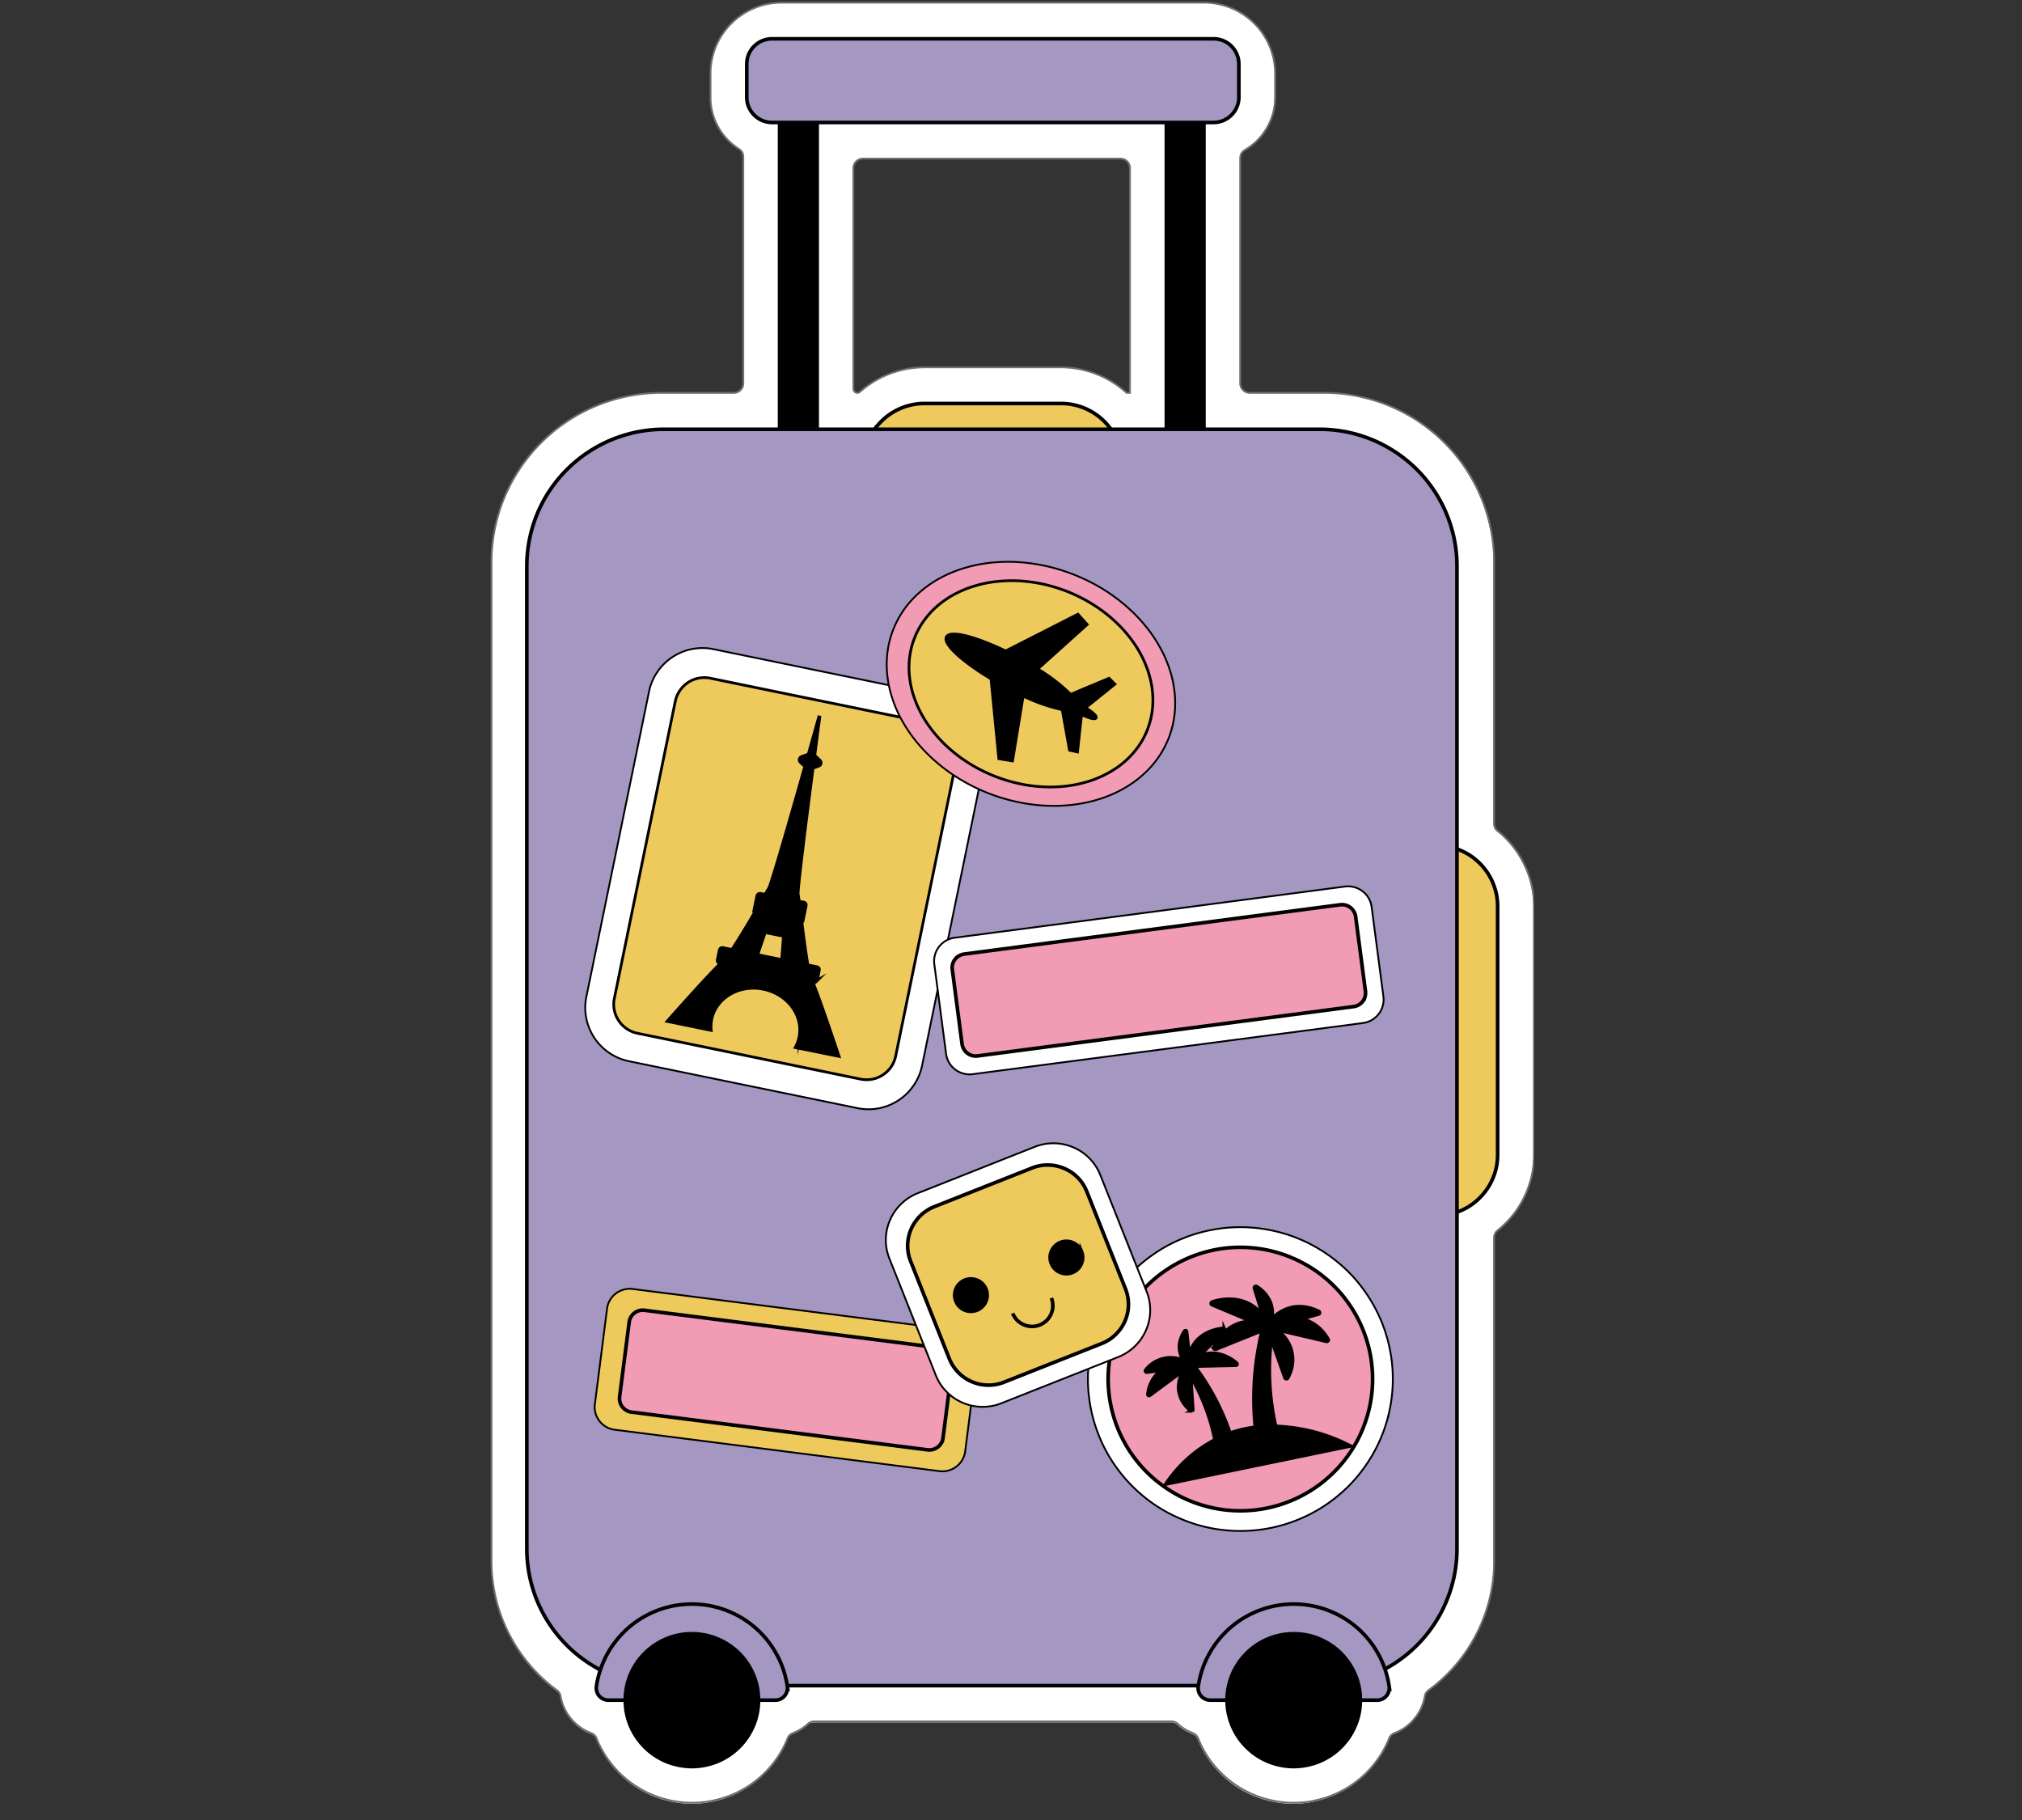 <svg xmlns="http://www.w3.org/2000/svg" width="200" height="180" version="1.0" viewBox="0 0 150 135"><rect x="0" y="0" width="150" height="135" fill="#333333" stroke="none"/><defs><clipPath id="a"><path d="M36.383 0h77.426v134H36.383Zm0 0"/></clipPath><clipPath id="b"><path d="M36.383 0h77.426v134.008H36.383Zm0 0"/></clipPath><clipPath id="c"><path d="M93 58h20.809v37H93Zm0 0"/></clipPath><clipPath id="d"><path d="M36.383 28H112v101H36.383Zm0 0"/></clipPath><clipPath id="e"><path d="M42 117h19v17.008H42Zm0 0"/></clipPath><clipPath id="f"><path d="M87 117h18v17.008H87Zm0 0"/></clipPath></defs><g clip-path="url(#a)"><path fill="#fff" d="M110.797 61.133v-19.39a12.617 12.617 0 0 0-.961-4.817 12.463 12.463 0 0 0-2.734-4.082 12.684 12.684 0 0 0-4.094-2.73 12.707 12.707 0 0 0-4.832-.957H92.68a.684.684 0 0 1-.5-.208.675.675 0 0 1-.207-.5V11.74c0-.266.113-.47.34-.606a4.481 4.481 0 0 0 1.644-1.664c.402-.7.602-1.453.602-2.258V5.46a5.286 5.286 0 0 0-.887-2.922 5.122 5.122 0 0 0-.656-.797 5.122 5.122 0 0 0-.797-.656 5.52 5.52 0 0 0-.91-.488 5.296 5.296 0 0 0-2.02-.402H57.977c-.348 0-.692.034-1.032.1a5.07 5.07 0 0 0-.988.302 5.359 5.359 0 0 0-1.715 1.14c-.242.246-.46.512-.656.797a5.52 5.52 0 0 0-.488.91c-.133.32-.23.653-.297.989-.07.34-.102.683-.102 1.027v1.75c0 .777.184 1.508.559 2.191.375.68.894 1.23 1.55 1.653a.648.648 0 0 1 .32.59v16.804a.67.67 0 0 1-.206.5.684.684 0 0 1-.5.207h-5.344a12.697 12.697 0 0 0-4.828.957 12.594 12.594 0 0 0-5.664 4.637c-.461.688-.848 1.414-1.168 2.176-.316.765-.555 1.55-.715 2.363a12.321 12.321 0 0 0-.242 2.453v74.137c0 .933.113 1.851.328 2.758.219.902.54 1.773.961 2.601a11.92 11.92 0 0 0 1.535 2.317c.602.71 1.278 1.343 2.031 1.894.145.11.235.25.266.43.11.625.367 1.183.773 1.676.403.488.907.847 1.5 1.07.192.078.325.21.399.402a7.54 7.54 0 0 0 1.144 1.942 7.533 7.533 0 0 0 1.664 1.523 7.556 7.556 0 0 0 2.036.969 7.592 7.592 0 0 0 4.465 0 7.636 7.636 0 0 0 2.039-.969 7.71 7.71 0 0 0 1.664-1.523c.476-.59.859-1.239 1.14-1.942a.686.686 0 0 1 .399-.402c.422-.16.797-.39 1.129-.695a.675.675 0 0 1 .457-.168h26.48a.65.65 0 0 1 .457.168c.332.304.711.535 1.129.695.191.078.324.21.398.402a7.528 7.528 0 0 0 1.141 1.942 7.71 7.71 0 0 0 1.664 1.523 7.636 7.636 0 0 0 2.04.969 7.585 7.585 0 0 0 4.464 0 7.636 7.636 0 0 0 2.04-.969 7.601 7.601 0 0 0 1.66-1.523 7.54 7.54 0 0 0 1.144-1.942.693.693 0 0 1 .402-.402 3.488 3.488 0 0 0 1.485-1.078 3.49 3.49 0 0 0 .761-1.668.653.653 0 0 1 .27-.43 11.911 11.911 0 0 0 3.574-4.207c.422-.832.742-1.699.965-2.605.219-.907.328-1.825.332-2.758V91.844a.666.666 0 0 1 .27-.54 7.13 7.13 0 0 0 1.972-2.492c.473-.98.711-2.011.715-3.097v-18.45a7.102 7.102 0 0 0-.715-3.097 7.166 7.166 0 0 0-1.973-2.492.679.679 0 0 1-.27-.543Zm-46.793-49.36H83.09a.68.68 0 0 1 .5.204.69.69 0 0 1 .207.5v16.68h-.254a7.162 7.162 0 0 0-2.258-1.403 7.284 7.284 0 0 0-2.613-.492H68.57a7.264 7.264 0 0 0-2.562.472 7.14 7.14 0 0 0-2.227 1.348.268.268 0 0 1-.191.074.286.286 0 0 1-.211-.086.286.286 0 0 1-.086-.21V12.476c0-.196.07-.36.207-.5a.696.696 0 0 1 .504-.204Zm0 0"/></g><g clip-path="url(#b)"><path fill="none" stroke="#6d6e71" stroke-miterlimit="10" stroke-width=".5" d="M277 227.656v-72.31c0-3.074-.305-6.133-.901-9.149a46.698 46.698 0 0 0-2.674-8.813 47.754 47.754 0 0 0-4.33-8.114 46.453 46.453 0 0 0-5.84-7.109 46.52 46.52 0 0 0-7.12-5.841 47.14 47.14 0 0 0-8.108-4.341 47.148 47.148 0 0 0-17.974-3.569H209.61a2.542 2.542 0 0 1-1.86-.772 2.522 2.522 0 0 1-.77-1.865V43.455c0-.99.421-1.748 1.264-2.258 2.586-1.53 4.635-3.598 6.117-6.205 1.497-2.608 2.238-5.42 2.238-8.42v-6.526c0-1.282-.13-2.564-.378-3.817a19.25 19.25 0 0 0-1.119-3.685 18.981 18.981 0 0 0-1.801-3.394 19.09 19.09 0 0 0-2.441-2.972 19.062 19.062 0 0 0-2.965-2.447 20.516 20.516 0 0 0-3.385-1.821 21.589 21.589 0 0 0-3.69-1.122 19.651 19.651 0 0 0-3.822-.379H80.526c-1.293 0-2.572.131-3.836.38a18.82 18.82 0 0 0-3.676 1.12 19.095 19.095 0 0 0-3.4 1.822 19.944 19.944 0 0 0-2.978 2.432c-.901.918-1.715 1.909-2.441 2.972a20.603 20.603 0 0 0-1.817 3.394 19.523 19.523 0 0 0-1.104 3.686 18.926 18.926 0 0 0-.378 3.83v6.527c0 2.899.683 5.623 2.078 8.172 1.395 2.535 3.327 4.589 5.768 6.162.8.51 1.206 1.238 1.192 2.2v62.667c0 .729-.247 1.355-.77 1.865a2.542 2.542 0 0 1-1.86.772H47.427c-3.08 0-6.132.306-9.154.903a46.806 46.806 0 0 0-16.927 7.007 46.253 46.253 0 0 0-7.105 5.841 46.453 46.453 0 0 0-5.841 7.11 47.825 47.825 0 0 0-4.345 8.113 46.656 46.656 0 0 0-2.659 8.813c-.61 3.016-.9 6.075-.9 9.148v276.47c0 3.481.42 6.904 1.22 10.284a44.435 44.435 0 0 0 3.574 9.702 44.464 44.464 0 0 0 5.71 8.638 43.478 43.478 0 0 0 7.556 7.065c.538.408.872.932.988 1.602a13.263 13.263 0 0 0 2.877 6.25 13.088 13.088 0 0 0 5.58 3.991c.712.291 1.206.787 1.482 1.5a28.137 28.137 0 0 0 4.257 7.24 28.045 28.045 0 0 0 6.19 5.682 28.074 28.074 0 0 0 7.57 3.612 28.173 28.173 0 0 0 16.607 0 28.37 28.37 0 0 0 7.585-3.612 28.707 28.707 0 0 0 6.19-5.682 28.088 28.088 0 0 0 4.242-7.24c.277-.713.77-1.209 1.483-1.5a12.92 12.92 0 0 0 4.199-2.593 2.507 2.507 0 0 1 1.7-.626h98.498a2.414 2.414 0 0 1 1.7.626 13.075 13.075 0 0 0 4.2 2.593c.711.291 1.205.787 1.481 1.5a28.088 28.088 0 0 0 4.243 7.24 28.707 28.707 0 0 0 6.19 5.682 28.37 28.37 0 0 0 7.584 3.612 28.149 28.149 0 0 0 16.608 0 28.37 28.37 0 0 0 7.585-3.612 28.3 28.3 0 0 0 6.175-5.682 28.137 28.137 0 0 0 4.257-7.24c.276-.713.785-1.209 1.497-1.5a12.976 12.976 0 0 0 5.521-4.02 13.032 13.032 0 0 0 2.833-6.22c.117-.67.45-1.195 1.003-1.603a44.635 44.635 0 0 0 7.57-7.065 44.428 44.428 0 0 0 5.725-8.624 45.358 45.358 0 0 0 3.589-9.716A44.546 44.546 0 0 0 277 431.815v-89.632c.014-.83.348-1.5 1.002-2.01 3.139-2.55 5.594-5.638 7.338-9.294a26.54 26.54 0 0 0 2.659-11.552v-68.8a26.54 26.54 0 0 0-2.66-11.552 26.711 26.711 0 0 0-7.337-9.294c-.654-.524-.988-1.194-1.002-2.025ZM102.946 43.586h70.993c.727 0 1.351.248 1.86.758.508.524.77 1.136.77 1.864v62.202h-.945a26.63 26.63 0 0 0-8.398-5.23 27.033 27.033 0 0 0-9.72-1.835H119.93a26.96 26.96 0 0 0-9.531 1.763 26.548 26.548 0 0 0-8.282 5.025.997.997 0 0 1-.712.277c-.305 0-.567-.102-.785-.32a1.067 1.067 0 0 1-.32-.787V46.208c0-.728.262-1.34.77-1.864a2.585 2.585 0 0 1 1.875-.758Zm0 0" transform="matrix(.269 0 0 .268 36.328 .086)"/></g><path fill="#eeca5c" d="M101.918 62.75h4.605a4.49 4.49 0 0 1 1.735.344c.277.113.535.25.785.414a4.57 4.57 0 0 1 1.25 1.25 4.522 4.522 0 0 1 .762 2.508v18.441a4.479 4.479 0 0 1-1.328 3.195c-.207.211-.438.399-.684.563a4.583 4.583 0 0 1-1.633.676 4.804 4.804 0 0 1-.887.086h-4.605a4.56 4.56 0 0 1-2.52-.762 4.474 4.474 0 0 1-.683-.563 4.567 4.567 0 0 1-.984-1.465 4.612 4.612 0 0 1-.258-.847 4.795 4.795 0 0 1-.086-.883V67.266a4.522 4.522 0 0 1 .344-1.727c.117-.277.253-.535.421-.781.164-.25.352-.477.563-.688.21-.207.437-.394.683-.562a4.713 4.713 0 0 1 1.637-.672 4.45 4.45 0 0 1 .883-.086Zm0 0"/><g clip-path="url(#c)"><path fill="none" stroke="#000" stroke-miterlimit="10" d="M243.973 233.687h17.131c1.119 0 2.209.102 3.298.32 1.075.22 2.136.525 3.153.962 1.032.423 1.99.932 2.92 1.544a17.72 17.72 0 0 1 2.544 2.098 17.036 17.036 0 0 1 2.106 2.564c.61.917 1.134 1.879 1.555 2.913.421 1.02.741 2.069.959 3.161.218 1.078.32 2.17.32 3.278v68.771a16.744 16.744 0 0 1-1.279 6.453 16.975 16.975 0 0 1-1.555 2.914 17.675 17.675 0 0 1-2.106 2.55 15.977 15.977 0 0 1-2.543 2.097 17.034 17.034 0 0 1-6.074 2.52c-1.09.204-2.18.32-3.298.32h-17.13a17.67 17.67 0 0 1-3.285-.32 16.93 16.93 0 0 1-3.167-.962 17.592 17.592 0 0 1-2.92-1.558 16.65 16.65 0 0 1-2.543-2.098 16.675 16.675 0 0 1-2.093-2.55 17.045 17.045 0 0 1-1.569-2.913 17.231 17.231 0 0 1-.959-3.16 17.926 17.926 0 0 1-.32-3.293v-68.771c0-1.107.117-2.2.32-3.278.218-1.092.538-2.141.96-3.16a16.516 16.516 0 0 1 1.568-2.914 16.11 16.11 0 0 1 2.093-2.564 18.555 18.555 0 0 1 2.542-2.098 17.515 17.515 0 0 1 2.92-1.544 15.91 15.91 0 0 1 3.168-.961c1.076-.219 2.18-.32 3.284-.32Zm0 0" transform="matrix(.269 0 0 .268 36.328 .086)"/></g><path fill="#eeca5c" stroke="#000" stroke-miterlimit="10" d="M119.931 111.353h37.618c1.105 0 2.209.102 3.284.32 1.09.219 2.136.539 3.168.961 1.017.423 1.99.947 2.906 1.56.93.611 1.772 1.31 2.557 2.097a16 16 0 0 1 2.092 2.55 16.023 16.023 0 0 1 1.555 2.912c.436 1.02.755 2.069.959 3.162a16.65 16.65 0 0 1 .334 3.292v3.015c0 1.107-.116 2.2-.334 3.292a15.511 15.511 0 0 1-.96 3.161 15.9 15.9 0 0 1-1.554 2.9 16.11 16.11 0 0 1-2.092 2.563 17.846 17.846 0 0 1-2.557 2.098 17.971 17.971 0 0 1-2.906 1.558 16.163 16.163 0 0 1-3.168.947c-1.075.219-2.18.335-3.284.335h-37.618c-1.104 0-2.208-.116-3.283-.335a15.872 15.872 0 0 1-3.168-.947 17.971 17.971 0 0 1-2.906-1.558 17.846 17.846 0 0 1-2.557-2.098 16.11 16.11 0 0 1-2.093-2.564 15.9 15.9 0 0 1-1.554-2.899 15.511 15.511 0 0 1-.96-3.16 16.76 16.76 0 0 1-.333-3.293v-3.015c0-1.107.116-2.214.334-3.292.203-1.093.523-2.142.959-3.162.421-1.02.93-1.995 1.554-2.913a16 16 0 0 1 2.093-2.55 16.086 16.086 0 0 1 2.557-2.097 16.903 16.903 0 0 1 2.906-1.559 16.93 16.93 0 0 1 3.168-.961c1.075-.218 2.179-.32 3.283-.32Zm0 0" transform="matrix(.269 0 0 .268 36.328 .086)"/><path stroke="#000" stroke-miterlimit="10" d="M79.945 24.795h10.36v334.01h-10.36ZM186.61 24.795h10.359v334.01h-10.36Zm0 0" transform="matrix(.269 0 0 .268 36.328 .086)"/><path fill="#a498c3" d="M108.11 42v72.922a10.136 10.136 0 0 1-.777 3.887 10.163 10.163 0 0 1-5.512 5.5 10.46 10.46 0 0 1-1.91.578c-.657.129-1.321.195-1.99.195H49.337c-.672 0-1.332-.066-1.988-.195a10.161 10.161 0 0 1-3.672-1.52 10.188 10.188 0 0 1-2.813-2.8 10.125 10.125 0 0 1-1.715-5.645V42a10.213 10.213 0 0 1 .773-3.89c.259-.618.571-1.204.942-1.758a10.188 10.188 0 0 1 2.813-2.801 10.161 10.161 0 0 1 5.66-1.715h48.586c.668 0 1.332.066 1.988.195a10.46 10.46 0 0 1 1.91.578c.618.258 1.203.57 1.762.942a10.163 10.163 0 0 1 4.527 8.45Zm0 0"/><g clip-path="url(#d)"><path fill="none" stroke="#000" stroke-miterlimit="10" d="M2.777 164.007h271.939c2.476 0 4.953.247 7.385.726a37.87 37.87 0 0 1 7.109 2.165 37.34 37.34 0 0 1 6.555 3.502 37.878 37.878 0 0 1 5.74 4.708 37.84 37.84 0 0 1 4.705 5.739 38.848 38.848 0 0 1 3.51 6.553 38.833 38.833 0 0 1 2.156 7.105 38.23 38.23 0 0 1 .729 7.396v180.723c0 2.5-.248 4.955-.729 7.396a38.833 38.833 0 0 1-2.156 7.105 37.763 37.763 0 0 1-3.51 6.553 37.14 37.14 0 0 1-4.705 5.74 37.972 37.972 0 0 1-5.74 4.721 38.328 38.328 0 0 1-6.555 3.502 37.828 37.828 0 0 1-7.109 2.15 38.22 38.22 0 0 1-7.385.727H2.776c-2.49 0-4.952-.247-7.4-.727a38.157 38.157 0 0 1-7.108-2.15 38.328 38.328 0 0 1-6.555-3.502 38 38 0 0 1-10.445-10.462 37.763 37.763 0 0 1-3.51-6.552 38.833 38.833 0 0 1-2.157-7.105 38.118 38.118 0 0 1-.728-7.396V201.9c0-2.485.248-4.955.728-7.396a38.833 38.833 0 0 1 2.156-7.105 38.848 38.848 0 0 1 3.511-6.553 38.734 38.734 0 0 1 4.705-5.74 37.878 37.878 0 0 1 5.74-4.707 37.34 37.34 0 0 1 6.555-3.502 38.202 38.202 0 0 1 7.109-2.165c2.447-.48 4.909-.726 7.4-.726Zm0 0" transform="matrix(0 .268 -.269 0 152.201 41.255)"/></g><path fill="#a498c3" stroke="#000" stroke-miterlimit="10" d="M77.896 10.417H199.6c.93 0 1.816.175 2.673.524.858.35 1.628.86 2.282 1.515a6.833 6.833 0 0 1 1.51 2.273c.364.86.538 1.748.538 2.68v9.177c0 .918-.174 1.821-.537 2.666a6.833 6.833 0 0 1-1.511 2.273 7.144 7.144 0 0 1-2.282 1.53 6.996 6.996 0 0 1-2.673.524H77.896a7.07 7.07 0 0 1-2.688-.525 7.082 7.082 0 0 1-2.266-1.53 7.102 7.102 0 0 1-1.526-2.272 6.973 6.973 0 0 1-.523-2.666V17.41c0-.932.174-1.82.523-2.68a7.102 7.102 0 0 1 1.526-2.273 6.813 6.813 0 0 1 2.266-1.515 7.07 7.07 0 0 1 2.688-.524ZM78.783 470.243c.48 0 .944-.102 1.38-.306.436-.204.814-.48 1.133-.845.32-.364.538-.787.683-1.253.13-.466.175-.932.102-1.413a27.89 27.89 0 0 0-1.09-4.603 26.21 26.21 0 0 0-1.903-4.341 26.62 26.62 0 0 0-2.63-3.948 28.06 28.06 0 0 0-3.298-3.409 26.763 26.763 0 0 0-3.836-2.767 26.895 26.895 0 0 0-4.287-2.04 26.131 26.131 0 0 0-4.562-1.252 26.978 26.978 0 0 0-4.722-.423c-1.584 0-3.153.146-4.723.423-1.554.276-3.08.699-4.562 1.252a27.355 27.355 0 0 0-4.272 2.04 27.738 27.738 0 0 0-3.85 2.767 27.937 27.937 0 0 0-3.284 3.41 26.71 26.71 0 0 0-2.644 3.947 26.146 26.146 0 0 0-1.89 4.34 26.537 26.537 0 0 0-1.104 4.604c-.058.48-.029.962.117 1.413.13.466.363.889.683 1.253.32.364.697.64 1.133.845.436.204.9.306 1.38.306Zm0 0" transform="matrix(.269 0 0 .268 36.328 .086)"/><path d="M56.258 126.184a4.947 4.947 0 0 1-.375 1.886 5.106 5.106 0 0 1-.457.852 4.868 4.868 0 0 1-1.364 1.36c-.269.179-.554.331-.851.456a5.094 5.094 0 0 1-1.89.375 5.094 5.094 0 0 1-1.895-.375 5.106 5.106 0 0 1-.852-.457 4.898 4.898 0 0 1-1.363-1.36 4.862 4.862 0 0 1-.832-2.738 4.947 4.947 0 0 1 .375-1.886 4.957 4.957 0 0 1 1.82-2.211c.27-.18.555-.332.852-.457a4.957 4.957 0 0 1 5.387 1.07 4.957 4.957 0 0 1 1.352 2.523c.062.317.093.637.093.962Zm0 0"/><g clip-path="url(#e)"><path fill="none" stroke="#000" stroke-miterlimit="10" d="M74.133 470.243c0 1.209-.116 2.403-.349 3.583a18.166 18.166 0 0 1-1.046 3.453 19.056 19.056 0 0 1-1.7 3.175 18.227 18.227 0 0 1-5.07 5.07 18.976 18.976 0 0 1-3.168 1.704 18.911 18.911 0 0 1-3.458 1.034 18.368 18.368 0 0 1-3.575.364c-1.22 0-2.412-.13-3.589-.364a18.911 18.911 0 0 1-3.458-1.034 18.976 18.976 0 0 1-3.167-1.704 18.227 18.227 0 0 1-5.071-5.07 19.056 19.056 0 0 1-1.7-3.175 18.165 18.165 0 0 1-1.046-3.453 18.494 18.494 0 0 1-.35-3.583c0-1.21.117-2.404.35-3.584.232-1.194.58-2.33 1.046-3.452a18.5 18.5 0 0 1 1.7-3.176 17.47 17.47 0 0 1 2.28-2.782 18.227 18.227 0 0 1 2.79-2.287 18.976 18.976 0 0 1 3.168-1.705 17.876 17.876 0 0 1 3.458-1.048 18.393 18.393 0 0 1 3.59-.35 18.355 18.355 0 0 1 7.032 1.398 18.976 18.976 0 0 1 3.167 1.705 18.227 18.227 0 0 1 2.79 2.287 17.47 17.47 0 0 1 2.281 2.782 18.5 18.5 0 0 1 1.7 3.176 17.852 17.852 0 0 1 1.046 3.452c.233 1.18.349 2.375.349 3.584Zm0 0" transform="matrix(.269 0 0 .268 36.328 .086)"/></g><path fill="#a498c3" stroke="#000" stroke-miterlimit="10" d="M244.743 470.243c.494 0 .945-.102 1.395-.306.436-.204.814-.48 1.133-.845.32-.364.538-.787.683-1.253.131-.466.16-.932.102-1.413a26.537 26.537 0 0 0-1.104-4.603 26.146 26.146 0 0 0-1.89-4.341 26.71 26.71 0 0 0-2.644-3.948 27.937 27.937 0 0 0-3.283-3.409 27.738 27.738 0 0 0-3.85-2.767 27.355 27.355 0 0 0-4.272-2.04 26.131 26.131 0 0 0-4.563-1.252 27.104 27.104 0 0 0-4.722-.423c-1.584 0-3.168.146-4.722.423-1.555.276-3.08.699-4.563 1.252a26.895 26.895 0 0 0-4.286 2.04 26.763 26.763 0 0 0-3.836 2.767 28.06 28.06 0 0 0-3.298 3.41 26.62 26.62 0 0 0-2.63 3.947 26.21 26.21 0 0 0-1.904 4.34 27.89 27.89 0 0 0-1.09 4.604c-.072.48-.028.962.102 1.413.146.466.378.889.683 1.253.32.364.698.64 1.134.845.45.204.915.306 1.395.306Zm0 0" transform="matrix(.269 0 0 .268 36.328 .086)"/><path d="M100.879 126.184a4.947 4.947 0 0 1-.375 1.886 5.106 5.106 0 0 1-.457.852 4.898 4.898 0 0 1-1.363 1.36c-.27.179-.555.331-.856.456a5.148 5.148 0 0 1-1.89.375 5.148 5.148 0 0 1-1.89-.375 4.992 4.992 0 0 1-.857-.457c-.27-.18-.52-.383-.746-.613a4.893 4.893 0 0 1-1.074-1.598c-.121-.3-.215-.61-.281-.925a4.947 4.947 0 0 1 .281-2.848c.125-.3.277-.582.457-.852s.387-.52.617-.746c.227-.23.477-.433.746-.613a4.992 4.992 0 0 1 1.782-.738 5.017 5.017 0 0 1 1.93 0 4.992 4.992 0 0 1 2.531 1.352 4.909 4.909 0 0 1 1.07 1.597 4.947 4.947 0 0 1 .375 1.887Zm0 0"/><g clip-path="url(#f)"><path fill="none" stroke="#000" stroke-miterlimit="10" d="M240.108 470.243c0 1.209-.116 2.403-.348 3.583a18.165 18.165 0 0 1-1.047 3.453 19.056 19.056 0 0 1-1.7 3.175 19.035 19.035 0 0 1-2.28 2.783 18.554 18.554 0 0 1-5.972 3.991 19.111 19.111 0 0 1-3.444 1.034 18.632 18.632 0 0 1-3.59.364c-1.205 0-2.397-.13-3.588-.364a19.111 19.111 0 0 1-3.444-1.034 18.554 18.554 0 0 1-3.182-1.704 17.444 17.444 0 0 1-2.775-2.287 18.237 18.237 0 0 1-2.296-2.783 19.056 19.056 0 0 1-1.7-3.175c-.45-1.122-.799-2.273-1.046-3.453a18.494 18.494 0 0 1-.348-3.583c0-1.21.116-2.404.348-3.584.247-1.194.596-2.33 1.046-3.452a18.5 18.5 0 0 1 1.7-3.176 17.558 17.558 0 0 1 2.296-2.782 17.444 17.444 0 0 1 2.775-2.287 18.554 18.554 0 0 1 3.182-1.705 18.05 18.05 0 0 1 3.444-1.048 18.614 18.614 0 0 1 7.178 0 18.05 18.05 0 0 1 3.443 1.048 18.554 18.554 0 0 1 5.972 3.992 18.5 18.5 0 0 1 3.981 5.958 17.852 17.852 0 0 1 1.047 3.452c.232 1.18.348 2.375.348 3.584Zm0 0" transform="matrix(.269 0 0 .268 36.328 .086)"/></g><path fill="#fff" stroke="#000" stroke-miterlimit="10" stroke-width=".5" d="m49.53 184.306 64.473-.007c.994.005 1.978.1 2.95.288.962.204 1.91.486 2.832.862a14.973 14.973 0 0 1 4.899 3.279 15.046 15.046 0 0 1 1.879 2.291 14.842 14.842 0 0 1 1.396 2.614c.38.918.662 1.857.86 2.827.2.97.299 1.961.293 2.944v85.992a15.536 15.536 0 0 1-.287 2.944c-.2.977-.48 1.927-.872 2.84a14.226 14.226 0 0 1-1.391 2.62 14.95 14.95 0 0 1-1.875 2.287 15.597 15.597 0 0 1-2.298 1.884 15.86 15.86 0 0 1-2.606 1.396c-.919.367-1.866.665-2.837.85-.968.197-1.957.296-2.951.291l-64.458.004c-.995-.004-1.979-.1-2.952-.287a15.458 15.458 0 0 1-2.831-.863 15.015 15.015 0 0 1-2.615-1.397 15.803 15.803 0 0 1-2.298-1.878 16.103 16.103 0 0 1-1.879-2.292 15.962 15.962 0 0 1-1.396-2.614 15.406 15.406 0 0 1-.86-2.827 15.608 15.608 0 0 1-.281-2.961l.003-85.978c-.011-.994.083-1.98.283-2.957.19-.961.483-1.914.86-2.824.375-.924.85-1.794 1.392-2.62a15.8 15.8 0 0 1 1.889-2.29c.7-.708 1.464-1.325 2.284-1.88a14.747 14.747 0 0 1 5.443-2.246 14.278 14.278 0 0 1 2.951-.292Zm0 0" transform="matrix(.263 .054 -.054 .263 49.859 -2.993)"/><path fill="#eeca5c" stroke="#000" stroke-miterlimit="10" stroke-width=".75" d="m50.287 192.344 62.945-.006a8.264 8.264 0 0 1 3.138.621 8.03 8.03 0 0 1 2.666 1.789 8.102 8.102 0 0 1 1.775 2.654c.427.998.629 2.057.629 3.143l-.003 83.732c0 1.086-.2 2.138-.616 3.145a8.17 8.17 0 0 1-1.785 2.656 8.024 8.024 0 0 1-2.66 1.78 8.142 8.142 0 0 1-3.135.627l-62.963-.006a8.115 8.115 0 0 1-3.138-.62 8.37 8.37 0 0 1-2.662-1.775 8.17 8.17 0 0 1-1.778-2.67 7.865 7.865 0 0 1-.612-3.13l-.014-83.744c0-1.086.214-2.14.633-3.134a8.168 8.168 0 0 1 1.768-2.666 8.23 8.23 0 0 1 2.66-1.78 8.216 8.216 0 0 1 3.152-.616Zm0 0" transform="matrix(.263 .054 -.054 .263 49.859 -2.993)"/><path stroke="#000" stroke-miterlimit="10" d="M96.175 291.912s-5.449-16.446-7.236-20.51l.305.058c.218.058.436.029.64-.088a.827.827 0 0 0 .363-.539l.508-2.534c.116-.525-.087-.845-.625-.947l-2.484-.51c-.552-3.205-1.163-7.866-1.671-11.858a.85.85 0 0 0 .334-.524l.814-4.006c.13-.554-.087-.889-.654-.99l-1.235-.248c-.13-1.005-.233-1.763-.29-2.01-.204-.991 2.28-20.788 4.126-34.99l1.656-.627a.78.78 0 0 0 .523-.612c.058-.306-.014-.568-.232-.772l-1.497-1.428c.828-6.41 1.439-10.998 1.439-10.998s-1.25 4.487-2.993 10.707l-1.933.714c-.29.102-.465.306-.523.626-.073.306.014.554.247.772l1.264 1.195c-3.894 13.824-9.386 33.009-9.997 33.84-.16.203-.523.83-1.002 1.718l-1.235-.247c-.552-.117-.886.102-1.003.655l-.828 4.006a.772.772 0 0 0 .13.612c-2.004 3.467-4.46 7.516-6.232 10.226l-2.47-.51c-.524-.102-.843.117-.96.641l-.508 2.535c-.116.524.087.845.625.947l.305.058c-3.24 3-14.719 16.01-14.719 16.01l11.827 2.432c-.087-.99-.029-1.967.16-2.943 1.235-5.987 7.672-9.789 14.385-8.42 6.713 1.37 11.159 7.371 9.924 13.402a10.346 10.346 0 0 1-1.003 2.768Zm-22.42-27.91 2.15-6.352 5.246 1.064-.523 6.7Zm0 0" transform="matrix(.269 0 0 .268 36.328 .086)"/><path fill="#fff" stroke="#000" stroke-miterlimit="10" stroke-width=".5" d="M249.059 381.369c0 2.767-.262 5.491-.814 8.201a41.405 41.405 0 0 1-2.383 7.88 41.067 41.067 0 0 1-3.894 7.27 41.453 41.453 0 0 1-5.216 6.38 43.108 43.108 0 0 1-6.379 5.23 41.397 41.397 0 0 1-7.265 3.875 41.463 41.463 0 0 1-7.89 2.403 41.791 41.791 0 0 1-8.194.801c-2.761 0-5.493-.262-8.21-.8a41.324 41.324 0 0 1-7.875-2.404 41.526 41.526 0 0 1-7.28-3.875 42.255 42.255 0 0 1-6.364-5.23 42.411 42.411 0 0 1-5.23-6.38 40.077 40.077 0 0 1-3.88-7.27 41.447 41.447 0 0 1-2.397-7.88 41.972 41.972 0 0 1-.814-8.201c0-2.753.276-5.492.814-8.202a41.447 41.447 0 0 1 2.397-7.88 40.566 40.566 0 0 1 3.88-7.27 42.411 42.411 0 0 1 5.23-6.38 41.298 41.298 0 0 1 6.365-5.215 40.645 40.645 0 0 1 7.279-3.89 41.282 41.282 0 0 1 7.875-2.388 42.063 42.063 0 0 1 8.21-.816c2.76 0 5.492.277 8.194.816a41.42 41.42 0 0 1 7.89 2.389 40.52 40.52 0 0 1 7.265 3.89 42.115 42.115 0 0 1 6.379 5.214 41.453 41.453 0 0 1 5.216 6.38 41.581 41.581 0 0 1 3.894 7.27 41.405 41.405 0 0 1 2.383 7.88 40.99 40.99 0 0 1 .814 8.202Zm0 0" transform="matrix(.269 0 0 .268 36.328 .086)"/><path fill="#f19bb4" stroke="#000" stroke-miterlimit="10" d="M243.48 381.369c0 2.389-.233 4.763-.698 7.108a36.14 36.14 0 0 1-2.078 6.847 36.012 36.012 0 0 1-3.371 6.308 35.762 35.762 0 0 1-4.533 5.52 35.879 35.879 0 0 1-5.522 4.53 35.917 35.917 0 0 1-6.306 3.366 36.269 36.269 0 0 1-13.949 2.782c-2.397 0-4.765-.233-7.119-.699a36.703 36.703 0 0 1-6.844-2.083 35.79 35.79 0 0 1-6.291-3.365 36.7 36.7 0 0 1-5.536-4.53 37.521 37.521 0 0 1-4.533-5.521 38.057 38.057 0 0 1-3.371-6.308 36.1 36.1 0 0 1-2.063-6.847 36.52 36.52 0 0 1-.712-7.108c0-2.39.247-4.764.712-7.11a36.422 36.422 0 0 1 2.063-6.846 37.35 37.35 0 0 1 3.37-6.293 36.894 36.894 0 0 1 4.534-5.535 36.7 36.7 0 0 1 18.671-9.979 36.526 36.526 0 0 1 14.225 0 36.052 36.052 0 0 1 6.843 2.084 36.91 36.91 0 0 1 6.306 3.365 35.879 35.879 0 0 1 5.522 4.53c1.7 1.69 3.21 3.54 4.533 5.535a35.373 35.373 0 0 1 3.371 6.293 36.465 36.465 0 0 1 2.078 6.847c.465 2.345.697 4.72.697 7.109Zm0 0" transform="matrix(.269 0 0 .268 36.328 .086)"/><path stroke="#000" stroke-miterlimit="10" d="M237.304 399.883c-6.451-3.335-13.31-5.142-20.56-5.418a70.643 70.643 0 0 1-1.22-24.211l3.806 10.75c.059.16.175.263.35.263h.115a.385.385 0 0 0 .276-.219c1.468-2.68 1.73-5.462.785-8.361-.799-2.054-2.092-3.715-3.865-5.011l13.76 3.248h.174c.102-.015.175-.073.247-.16a.351.351 0 0 0 0-.437c-1.656-2.914-4.097-4.793-7.337-5.652l4.707-1.282c.175-.044.276-.16.291-.35.015-.175-.058-.306-.218-.393-6.451-3.117-10.897 0-13.004 2.141 1.264-5.9-3.996-9.002-4.112-9.002a.349.349 0 0 0-.436 0c-.145.116-.203.247-.145.437 1.104 3.598 1.816 5.987 2.324 7.618-5.361-7.08-13.89-3.83-14.006-3.787a.415.415 0 0 0-.262.379c0 .175.087.291.262.364l11.1 4.676c-7.439-.379-10.606 7.007-10.635 7.065-.059.146-.044.291.058.408a.374.374 0 0 0 .392.146h.073l12.815-5.172a79.907 79.907 0 0 0-1.889 26.79 33.06 33.06 0 0 0-7.003 1.63 66.605 66.605 0 0 0-9.793-18.558l11.42-.262h.073c.116-.015.189-.087.232-.204.03-.117.015-.233-.072-.32-.059-.044-4.853-4.604-10.39-1.894l6.917-7.167c.102-.102.116-.233.058-.364a.315.315 0 0 0-.305-.204c-.102 0-7.628.306-9.401 7.443-.13-1.398-.378-3.452-.712-6.555a.335.335 0 0 0-.174-.262c-.146-.044-.262 0-.364.131 0 0-3.05 4.094-.16 8.172a8.695 8.695 0 0 0-2.833-.757 8.508 8.508 0 0 0-2.906.218 8.629 8.629 0 0 0-2.688 1.151 8.7 8.7 0 0 0-2.136 1.996c-.087.116-.087.247 0 .379.073.13.19.189.335.16l3.995-.568c-2.15 1.719-3.4 3.947-3.72 6.686-.014.146.03.248.16.335.073.03.16.03.233 0 .058 0 .102-.03.13-.058l9.387-6.949a9.087 9.087 0 0 0-1.438 5.113c.232 2.506 1.35 4.545 3.341 6.09.088.087.175.101.291.072h.073a.336.336 0 0 0 .189-.32l-.625-9.41a58.835 58.835 0 0 1 6.77 17.742c-5.535 2.943-10.054 7.021-13.556 12.237Zm0 0" transform="matrix(.269 0 0 .268 36.328 .086)"/><path fill="#f19bb4" stroke="#000" stroke-miterlimit="10" stroke-width=".5" d="M181.492 188.738a51.878 51.878 0 0 1-.608 7.96 49.429 49.429 0 0 1-1.848 7.645c-.828 2.476-1.816 4.828-3.009 7.06a39.036 39.036 0 0 1-4.038 6.173 34.147 34.147 0 0 1-4.906 5.066 30.733 30.733 0 0 1-5.615 3.769 27.82 27.82 0 0 1-6.082 2.328 26.322 26.322 0 0 1-6.338.787 27.174 27.174 0 0 1-6.325-.784c-2.093-.523-4.118-1.308-6.097-2.33-1.96-1.015-3.834-2.283-5.605-3.765a35.189 35.189 0 0 1-4.92-5.072 40.044 40.044 0 0 1-4.031-6.18c-1.187-2.217-2.179-4.575-2.997-7.048a47.598 47.598 0 0 1-1.843-7.652 50.085 50.085 0 0 1-.628-7.95 50.361 50.361 0 0 1 .62-7.967 48.068 48.068 0 0 1 1.85-7.644 45.428 45.428 0 0 1 2.994-7.054 39.744 39.744 0 0 1 4.038-6.174 33.86 33.86 0 0 1 4.92-5.071 30.548 30.548 0 0 1 5.615-3.769 27.846 27.846 0 0 1 6.082-2.328 26.394 26.394 0 0 1 6.325-.781c2.136.004 4.25.268 6.338.778a28.011 28.011 0 0 1 6.084 2.336 30.152 30.152 0 0 1 5.605 3.765 34.222 34.222 0 0 1 4.92 5.072 40.055 40.055 0 0 1 4.044 6.174 46.14 46.14 0 0 1 2.997 7.048 50.97 50.97 0 0 1 1.843 7.652c.413 2.636.623 5.276.615 7.956Zm0 0" transform="matrix(.1 -.249 .25 .1 14.39 68.964)"/><path fill="#eeca5c" stroke="#000" stroke-miterlimit="10" stroke-width=".75" d="M176.486 188.74a44.056 44.056 0 0 1-.536 6.727 41.325 41.325 0 0 1-1.554 6.462c-.698 2.095-1.531 4.088-2.538 5.963-1 1.888-2.14 3.628-3.41 5.234a30.626 30.626 0 0 1-4.155 4.279c-1.504 1.26-3.083 2.331-4.749 3.187a23.226 23.226 0 0 1-5.144 1.967 22.085 22.085 0 0 1-10.702 0 23.92 23.92 0 0 1-5.148-1.959 25.654 25.654 0 0 1-4.732-3.191 29.068 29.068 0 0 1-4.169-4.293 34.472 34.472 0 0 1-3.411-5.223 38.201 38.201 0 0 1-2.527-5.953 39.374 39.374 0 0 1-1.562-6.48 42.719 42.719 0 0 1-.529-6.723c.006-2.257.174-4.5.524-6.722a41.42 41.42 0 0 1 1.567-6.467 36.875 36.875 0 0 1 2.537-5.963 33.359 33.359 0 0 1 3.398-5.228 30.297 30.297 0 0 1 4.168-4.285 25.348 25.348 0 0 1 4.735-3.181 23.2 23.2 0 0 1 5.144-1.968 21.901 21.901 0 0 1 5.354-.659 21.983 21.983 0 0 1 5.349.659 23.38 23.38 0 0 1 5.148 1.96 26.22 26.22 0 0 1 4.745 3.185 30.005 30.005 0 0 1 4.155 4.299 32.055 32.055 0 0 1 3.412 5.222 38.19 38.19 0 0 1 2.54 5.948 42.625 42.625 0 0 1 1.562 6.48c.337 2.213.515 4.459.528 6.723Zm0 0" transform="matrix(.1 -.249 .25 .1 14.39 68.964)"/><path stroke="#000" stroke-miterlimit="10" d="m164.596 172.52-2.412-2.695-19.891 10.168c-8.297-3.992-15.242-5.842-16.23-3.992-.988 1.85 4.315 6.701 12.307 11.508l2.15 22.055 3.56.583 2.935-18.005a48.734 48.734 0 0 0 10.985 3.86l2.005 11.217 1.99.437 1.12-10.387c2.004 1.006 3.733 1.5 4.01 1.064.261-.423-1.105-1.617-3.008-2.753l8.122-6.556-1.453-1.47-10.592 4.442a49.009 49.009 0 0 0-9.27-7.138Zm0 0" transform="matrix(.269 0 0 .268 36.328 .086)"/><path fill="#fff" stroke="#000" stroke-miterlimit="10" stroke-width=".5" d="m129.846 252.014 108.431-.01a6.79 6.79 0 0 1 2.499.501c.806.34 1.508.799 2.115 1.421a6.407 6.407 0 0 1 1.425 2.11 6.53 6.53 0 0 1 .495 2.503l-.001 24.988a6.303 6.303 0 0 1-.503 2.505 6.389 6.389 0 0 1-1.402 2.11 6.638 6.638 0 0 1-2.12 1.427 6.741 6.741 0 0 1-2.512.496l-108.429-.004a6.239 6.239 0 0 1-2.499-.502 6.307 6.307 0 0 1-2.117-1.406 6.46 6.46 0 0 1-1.423-2.125 6.443 6.443 0 0 1-.495-2.503l.002-24.988a6.215 6.215 0 0 1 .5-2.49 6.337 6.337 0 0 1 1.405-2.124 6.587 6.587 0 0 1 2.118-1.413 6.226 6.226 0 0 1 2.511-.496Zm0 0" transform="matrix(.267 -.035 .035 .266 27.338 7.066)"/><path fill="#f19bb4" stroke="#000" stroke-miterlimit="10" d="m131.828 256.826 104.473.003c.497.006.983.098 1.456.292.459.192.877.467 1.227.821.364.356.632.773.82 1.238.203.467.301.95.295 1.449l.002 20.801c-.007.499-.1.986-.293 1.46-.192.46-.464.865-.82 1.23a3.79 3.79 0 0 1-1.235.824c-.464.189-.946.288-1.458.28l-104.46.014a3.889 3.889 0 0 1-1.457-.293 3.82 3.82 0 0 1-1.24-.823 3.985 3.985 0 0 1-.821-1.238 3.997 3.997 0 0 1-.295-1.448l.013-20.8a3.644 3.644 0 0 1 .278-1.462c.192-.46.48-.877.834-1.228a3.438 3.438 0 0 1 1.236-.823c.464-.19.946-.289 1.445-.297Zm0 0" transform="matrix(.267 -.035 .035 .266 27.338 7.066)"/><path fill="#eeca5c" stroke="#000" stroke-miterlimit="10" stroke-width=".5" d="m37.003 361.745 90.23-.005a6.103 6.103 0 0 1 2.419.488c.772.313 1.46.77 2.048 1.37a6.037 6.037 0 0 1 1.371 2.045c.333.78.493 1.582.483 2.435l.006 26.59a6.14 6.14 0 0 1-.485 2.425 6.205 6.205 0 0 1-1.366 2.052 6.436 6.436 0 0 1-2.053 1.375c-.78.319-1.594.48-2.428.483l-90.232-.01a6.335 6.335 0 0 1-2.417-.472 6.408 6.408 0 0 1-2.048-1.372 6.1 6.1 0 0 1-1.373-2.058 5.885 5.885 0 0 1-.482-2.42l-.007-26.605a6.14 6.14 0 0 1 .485-2.425c.312-.774.783-1.45 1.366-2.052a6.401 6.401 0 0 1 2.054-1.36 5.91 5.91 0 0 1 2.429-.484Zm0 0" transform="matrix(.267 .034 -.034 .266 49.359 -1.87)"/><path fill="#f19bb4" stroke="#000" stroke-miterlimit="10" d="m40.984 367.174 82.262-.011c.499.01.98.11 1.444.302.463.191.878.462 1.23.814.369.364.64.77.83 1.231.191.475.297.96.287 1.461l.006 20.805c-.01.5-.095.981-.286 1.446a4.016 4.016 0 0 1-.825 1.235 3.82 3.82 0 0 1-1.244.818 3.572 3.572 0 0 1-1.441.3l-82.264-.004a3.663 3.663 0 0 1-1.457-.286 3.79 3.79 0 0 1-1.232-.828 3.803 3.803 0 0 1-.83-1.231c-.19-.46-.28-.949-.286-1.462l.01-20.792a3.767 3.767 0 0 1 2.34-3.511c.458-.19.942-.295 1.456-.287Zm0 0" transform="matrix(.267 .034 -.034 .266 49.359 -1.87)"/><path fill="#fff" stroke="#000" stroke-miterlimit="10" stroke-width=".5" d="m128.335 321.71 34.707-.005c1.841.008 3.626.354 5.331 1.06a13.952 13.952 0 0 1 4.522 3.027 13.62 13.62 0 0 1 3.025 4.518 13.884 13.884 0 0 1 1.06 5.339l-.003 34.715c.002 1.85-.354 3.62-1.062 5.33a13.652 13.652 0 0 1-3.024 4.52 13.75 13.75 0 0 1-4.51 3.026c-1.714.7-3.497 1.06-5.344 1.065l-34.702-.009c-1.86 0-3.626-.354-5.33-1.06a13.821 13.821 0 0 1-4.528-3.013c-1.307-1.316-2.323-2.815-3.02-4.532a13.454 13.454 0 0 1-1.064-5.325l.002-34.715c-.002-1.85.341-3.625 1.049-5.335a13.918 13.918 0 0 1 3.024-4.521 13.86 13.86 0 0 1 4.523-3.02 13.755 13.755 0 0 1 5.344-1.065Zm0 0" transform="matrix(.25 -.099 .099 .249 4.153 21.104)"/><path fill="#eeca5c" stroke="#000" stroke-miterlimit="10" d="m131.2 326.87 28.985.002a11.38 11.38 0 0 1 4.448.883c1.435.6 2.695 1.442 3.78 2.53a11.534 11.534 0 0 1 3.416 8.23v28.982a11.51 11.51 0 0 1-.888 4.458 11.15 11.15 0 0 1-2.527 3.778 11.3 11.3 0 0 1-3.782 2.53 11.498 11.498 0 0 1-4.446.888l-28.985-.003a11.451 11.451 0 0 1-4.462-.888 11.453 11.453 0 0 1-3.78-2.53 11.601 11.601 0 0 1-2.524-3.772 11.81 11.81 0 0 1-.892-4.457l.013-28.978c-.01-1.555.294-3.032.875-4.463a11.67 11.67 0 0 1 2.527-3.778 11.909 11.909 0 0 1 3.782-2.53 11.56 11.56 0 0 1 4.46-.883Zm0 0" transform="matrix(.25 -.099 .099 .249 4.153 21.104)"/><path fill="none" stroke="#000" stroke-miterlimit="10" d="M154.905 358.935c.276.714.407 1.442.392 2.215 0 .757-.16 1.485-.465 2.185a5.783 5.783 0 0 1-1.278 1.85 5.766 5.766 0 0 1-4.083 1.617 5.717 5.717 0 0 1-2.194-.481 5.725 5.725 0 0 1-1.846-1.267 5.853 5.853 0 0 1-1.206-1.88" transform="matrix(.269 0 0 .268 36.328 .086)"/><path stroke="#000" stroke-miterlimit="10" d="M137.193 358.134a4.38 4.38 0 0 1-.349 1.72 4.274 4.274 0 0 1-.973 1.456c-.407.422-.901.743-1.453.976a4.551 4.551 0 0 1-3.43 0 4.641 4.641 0 0 1-1.452-.976 4.454 4.454 0 0 1-.96-1.457 4.38 4.38 0 0 1 0-3.423 4.454 4.454 0 0 1 .96-1.457 4.641 4.641 0 0 1 1.453-.976 4.551 4.551 0 0 1 3.43 0 4.332 4.332 0 0 1 1.452.976c.421.423.755.903.973 1.457a4.31 4.31 0 0 1 .349 1.704ZM163.521 347.719a4.38 4.38 0 0 1-.349 1.719 4.377 4.377 0 0 1-.959 1.456 4.598 4.598 0 0 1-1.453.962 4.402 4.402 0 0 1-1.714.35 4.298 4.298 0 0 1-1.715-.35 4.294 4.294 0 0 1-1.453-.962 4.419 4.419 0 0 1-.973-1.456 4.38 4.38 0 0 1-.349-1.72c0-.597.116-1.165.349-1.718a4.216 4.216 0 0 1 .973-1.442c.407-.423.901-.743 1.453-.976a4.285 4.285 0 0 1 1.715-.335c.581 0 1.162.102 1.714.335a4.641 4.641 0 0 1 1.453.976c.422.407.741.903.96 1.442a4.38 4.38 0 0 1 .348 1.719Zm0 0" transform="matrix(.269 0 0 .268 36.328 .086)"/></svg>